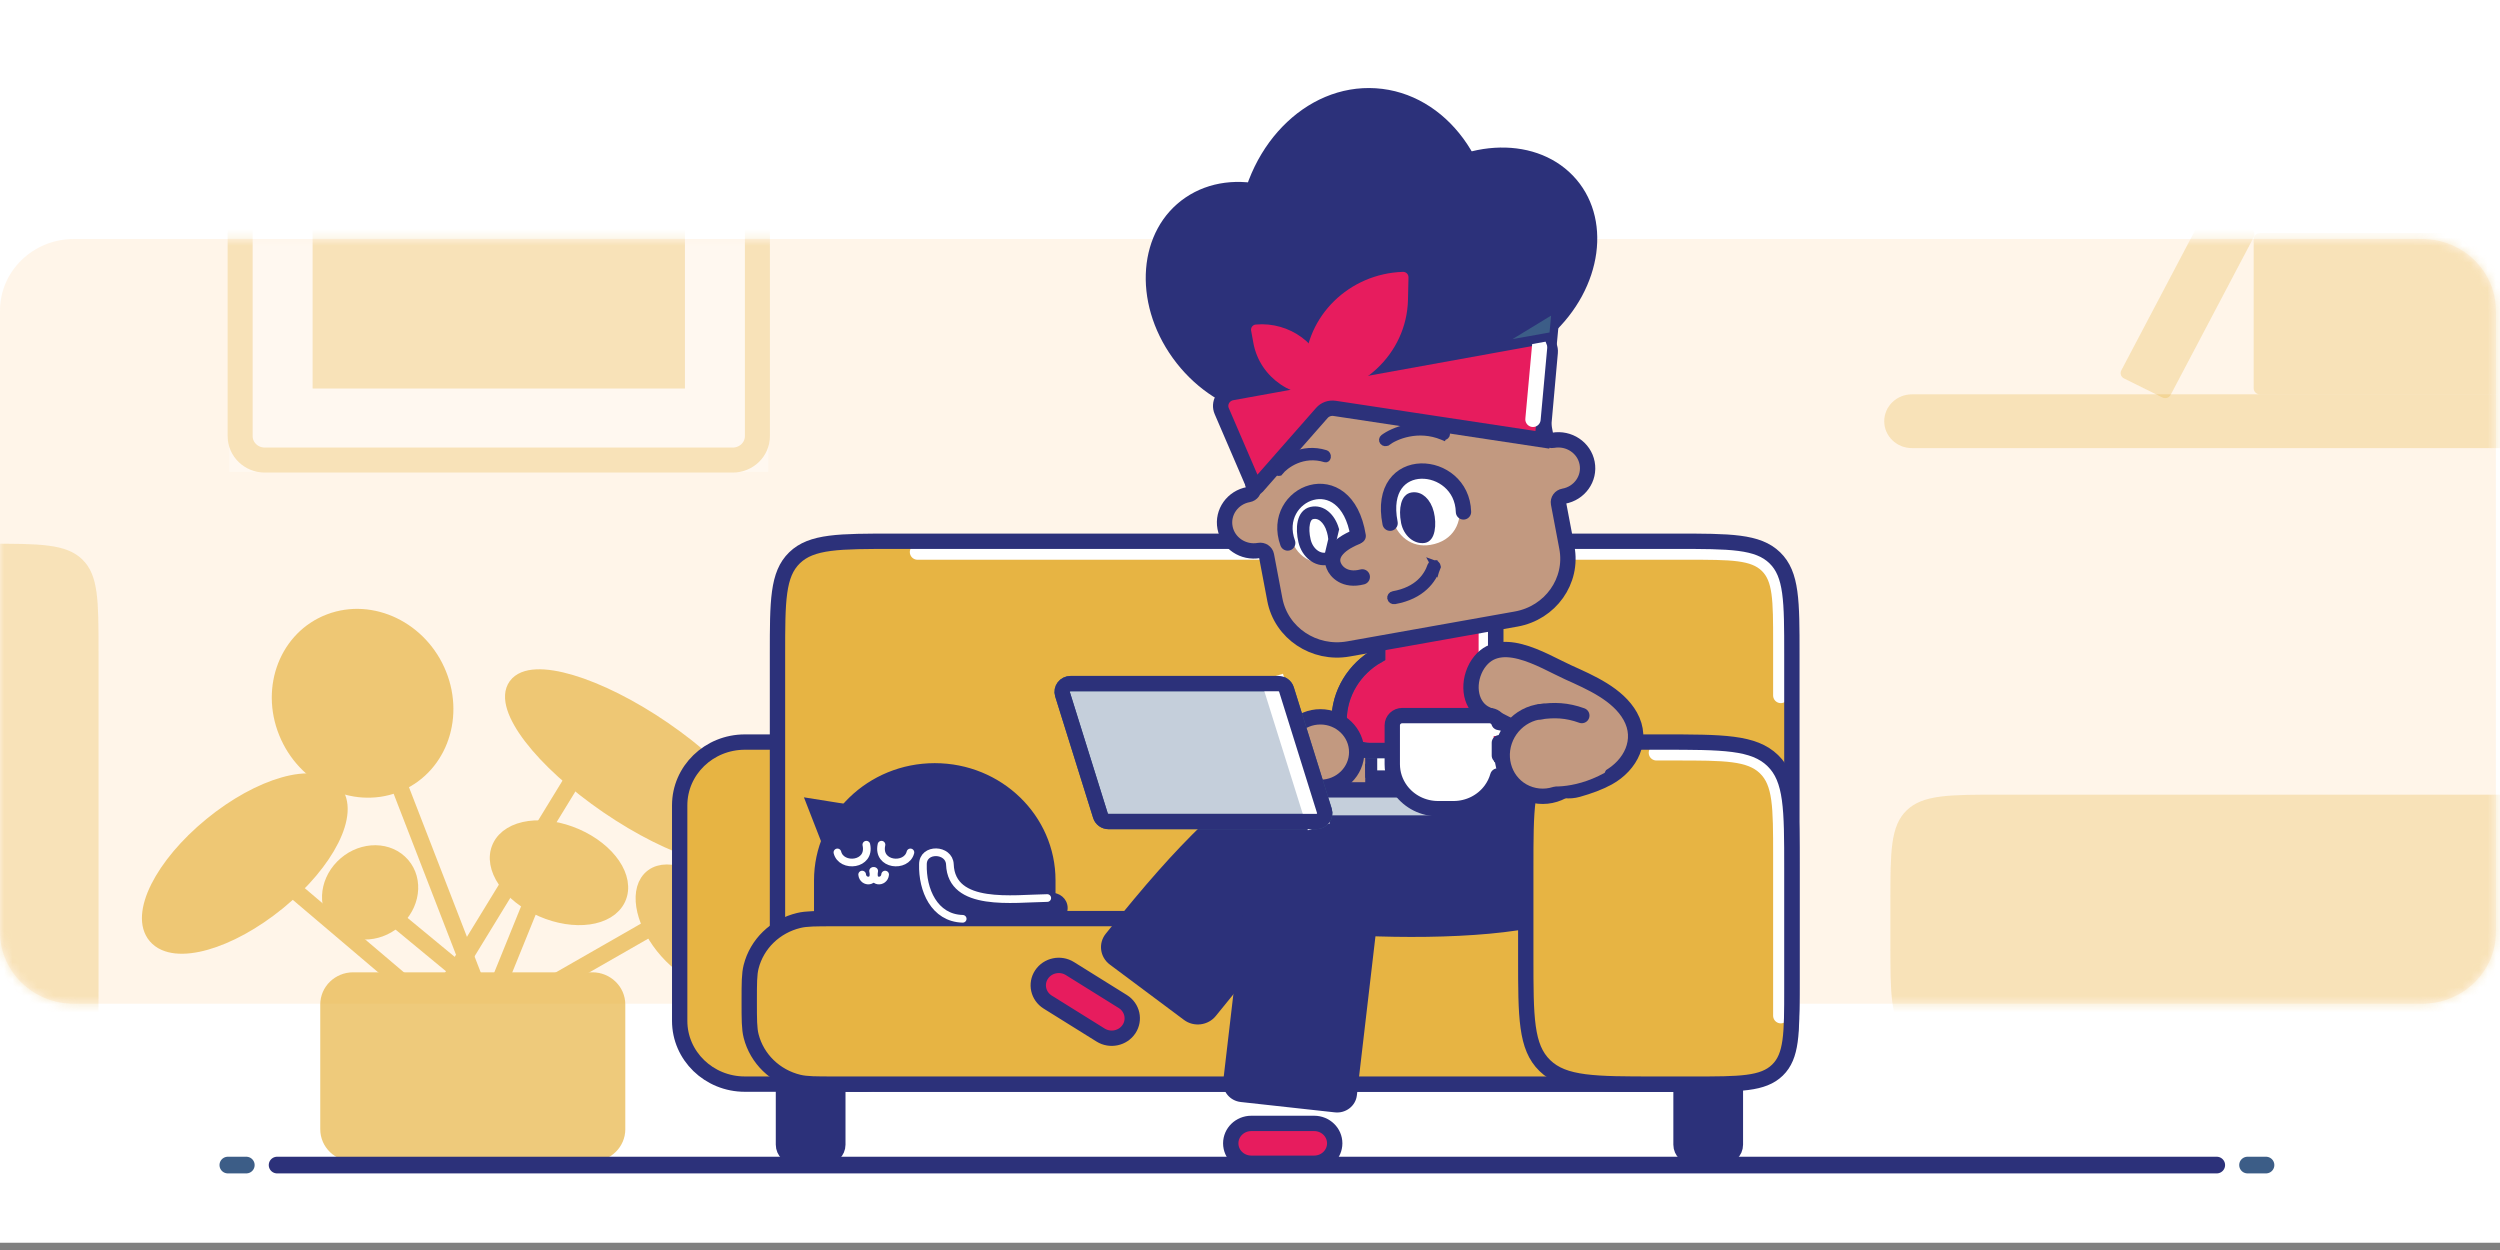 <svg width="300" height="150" viewBox="0 0 300 150" fill="none" xmlns="http://www.w3.org/2000/svg">
<rect x="0" y="0" width="300" height="150" fill="#808080" stroke="none"/>
<rect width="300" height="149.128" fill="white"/>
<path opacity="0.25" d="M290.638 28.679H8.867C3.97 28.679 0 32.531 0 37.283V111.847C0 116.598 3.97 120.45 8.867 120.45H290.638C295.535 120.45 299.505 116.598 299.505 111.847V37.283C299.505 32.531 295.535 28.679 290.638 28.679Z" fill="#FFD9AB"/>
<mask id="mask0_112_977" style="mask-type:luminance" maskUnits="userSpaceOnUse" x="0" y="28" width="300" height="93">
<path d="M290.638 28.679H8.867C3.97 28.679 0 32.531 0 37.283V111.847C0 116.598 3.97 120.45 8.867 120.45H290.638C295.535 120.45 299.505 116.598 299.505 111.847V37.283C299.505 32.531 295.535 28.679 290.638 28.679Z" fill="white"/>
</mask>
<g mask="url(#mask0_112_977)">
<path opacity="0.3" d="M226.108 50.547C226.108 48.765 227.597 47.32 229.433 47.32H317.365C319.201 47.32 320.69 48.765 320.69 50.547C320.69 52.328 319.201 53.773 317.365 53.773H229.433C227.597 53.773 226.108 52.328 226.108 50.547Z" fill="#E7B443"/>
<path opacity="0.3" d="M270.443 28.679C270.443 28.283 270.774 27.962 271.182 27.962H303.695C304.102 27.962 304.433 28.283 304.433 28.679V46.603C304.433 46.999 304.102 47.32 303.695 47.32H271.182C270.774 47.32 270.443 46.999 270.443 46.603V28.679Z" fill="#E7B443"/>
<path opacity="0.3" d="M264.539 25.5C264.725 25.148 265.17 25.008 265.533 25.188L270.139 27.473C270.502 27.653 270.646 28.085 270.46 28.438L260.478 47.383C260.292 47.735 259.847 47.875 259.484 47.694L254.878 45.41C254.515 45.23 254.37 44.798 254.557 44.445L264.539 25.5Z" fill="#E7B443"/>
<path opacity="0.3" d="M226.847 108.262C226.847 102.179 226.847 99.136 228.795 97.247C230.743 95.357 233.878 95.357 240.148 95.357H302.956C309.225 95.357 312.361 95.357 314.308 97.247C316.256 99.136 316.256 102.179 316.256 108.262V113.281C316.256 119.364 316.256 122.406 314.308 124.296C312.361 126.186 309.225 126.186 302.956 126.186H240.148C233.878 126.186 230.743 126.186 228.795 124.296C226.847 122.406 226.847 119.364 226.847 113.281V108.262Z" fill="#E7B443"/>
<path opacity="0.3" d="M-48.03 78.15C-48.03 72.066 -48.03 69.024 -46.082 67.134C-44.134 65.244 -40.999 65.244 -34.729 65.244H-1.478C4.792 65.244 7.927 65.244 9.875 67.134C11.823 69.024 11.823 72.066 11.823 78.15V119.016C11.823 125.1 11.823 128.142 9.875 130.032C7.927 131.922 4.792 131.922 -1.478 131.922H-34.729C-40.999 131.922 -44.134 131.922 -46.082 130.032C-48.03 128.142 -48.03 125.1 -48.03 119.016V78.15Z" fill="#E7B443"/>
<g opacity="0.3">
<path d="M32.512 51.622V15.774H87.192V51.622H32.512Z" fill="#E7B443" stroke="white" stroke-width="10"/>
<path d="M28.818 15.057C28.818 13.473 30.141 12.189 31.773 12.189H87.931C89.563 12.189 90.887 13.473 90.887 15.057V52.339C90.887 53.923 89.563 55.207 87.931 55.207H31.773C30.141 55.207 28.818 53.923 28.818 52.339V15.057Z" stroke="#E7B443" stroke-width="3"/>
</g>
</g>
<g opacity="0.7">
<path d="M33.784 105.524L48.954 118.403" stroke="#E7B443" stroke-width="2" stroke-linecap="round"/>
<path d="M45.635 108.744L56.776 117.943Z" fill="#E7B443"/>
<path d="M45.635 108.744L56.776 117.943" stroke="#E7B443" stroke-width="2" stroke-linecap="round"/>
<path d="M45.161 87.124L57.724 119.553Z" fill="#E7B443"/>
<path d="M45.161 87.124L57.724 119.553" stroke="#E7B443" stroke-width="2" stroke-linecap="round"/>
<path d="M64.361 106.903L58.672 120.933Z" fill="#E7B443"/>
<path d="M64.361 106.903L58.672 120.933" stroke="#E7B443" stroke-width="2" stroke-linecap="round"/>
<path d="M79.768 110.353L65.309 118.632Z" fill="#E7B443"/>
<path d="M79.768 110.353L65.309 118.632" stroke="#E7B443" stroke-width="2" stroke-linecap="round"/>
<path d="M70.287 91.034L52.983 119.323Z" fill="#E7B443"/>
<path d="M70.287 91.034L52.983 119.323" stroke="#E7B443" stroke-width="2" stroke-linecap="round"/>
<path d="M72.952 96.645C80.837 102.043 88.709 104.383 90.535 101.871C92.362 99.36 87.451 92.948 79.566 87.55C71.682 82.151 63.809 79.811 61.983 82.323C60.156 84.835 65.067 91.247 72.952 96.645Z" fill="#E7B443" stroke="#E7B443" stroke-width="2" stroke-linecap="round" stroke-linejoin="round"/>
<path d="M33.349 108.198C39.217 103.396 42.196 97.458 40.001 94.933C37.807 92.409 31.272 94.254 25.404 99.055C19.535 103.857 16.557 109.796 18.751 112.32C20.945 114.845 27.481 112.999 33.349 108.198Z" fill="#E7B443" stroke="#E7B443" stroke-width="2" stroke-linecap="round" stroke-linejoin="round"/>
<path d="M47.654 110.084C49.59 108.114 49.707 105.175 47.917 103.519C46.127 101.863 43.107 102.117 41.172 104.087C39.237 106.056 39.119 108.995 40.909 110.651C42.699 112.307 45.719 112.053 47.654 110.084Z" fill="#E7B443" stroke="#E7B443" stroke-width="2" stroke-linecap="round" stroke-linejoin="round"/>
<path d="M65.081 109.04C68.96 110.732 72.999 110.172 74.102 107.791C75.205 105.409 72.954 102.107 69.075 100.415C65.196 98.724 61.157 99.284 60.053 101.665C58.95 104.047 61.201 107.349 65.081 109.04Z" fill="#E7B443" stroke="#E7B443" stroke-width="2" stroke-linecap="round" stroke-linejoin="round"/>
<path d="M79.616 113.512C82.15 116.707 85.692 118.187 87.528 116.816C89.363 115.446 88.796 111.745 86.262 108.549C83.728 105.354 80.186 103.875 78.35 105.245C76.515 106.616 77.081 110.317 79.616 113.512Z" fill="#E7B443" stroke="#E7B443" stroke-width="2" stroke-linecap="round" stroke-linejoin="round"/>
<path d="M34.423 87.833C36.584 93.211 42.406 96.032 47.425 94.132C52.444 92.233 54.761 86.334 52.6 80.955C50.438 75.577 44.617 72.757 39.598 74.656C34.578 76.555 32.261 82.454 34.423 87.833Z" fill="#E7B443" stroke="#E7B443" stroke-width="2" stroke-linecap="round" stroke-linejoin="round"/>
<path d="M42.385 117.676H71.081C72.713 117.676 74.037 118.96 74.037 120.543V135.507C74.037 137.091 72.713 138.375 71.081 138.375H42.385C40.753 138.375 39.43 137.091 39.43 135.507V120.543C39.43 118.96 40.753 117.676 42.385 117.676Z" fill="#E7B443" stroke="#E7B443" stroke-width="2" stroke-linecap="round" stroke-linejoin="round"/>
</g>
<path d="M33.251 139.808H266.01" stroke="#2C317A" stroke-width="2" stroke-linecap="round"/>
<path d="M27.34 139.808H29.557" stroke="#3C5D87" stroke-width="2" stroke-linecap="round"/>
<path d="M269.704 139.808H271.921" stroke="#3C5D87" stroke-width="2" stroke-linecap="round"/>
<path d="M206.711 126.935H203.259C202.411 126.935 201.723 127.603 201.723 128.426V137.358C201.723 138.181 202.411 138.848 203.259 138.848H206.711C207.559 138.848 208.247 138.181 208.247 137.358V128.426C208.247 127.603 207.559 126.935 206.711 126.935Z" fill="#2C317A" stroke="#2C317A" stroke-width="1.841"/>
<path d="M99.003 126.935H95.552C94.703 126.935 94.015 127.603 94.015 128.426V137.358C94.015 138.181 94.703 138.848 95.552 138.848H99.003C99.852 138.848 100.54 138.181 100.54 137.358V128.426C100.54 127.603 99.852 126.935 99.003 126.935Z" fill="#2C317A" stroke="#2C317A" stroke-width="1.841"/>
<path d="M103.488 89.048H89.385C85.064 89.048 81.562 92.447 81.562 96.639V122.505C81.562 126.697 85.064 130.095 89.385 130.095H103.488C107.808 130.095 111.311 126.697 111.311 122.505V96.639C111.311 92.447 107.808 89.048 103.488 89.048Z" fill="#E7B443" stroke="#2C317A" stroke-width="1.841"/>
<path d="M208.035 64.95H100.288C96.427 64.95 93.298 67.986 93.298 71.732V123.313C93.298 127.059 96.427 130.095 100.288 130.095H208.035C211.895 130.095 215.025 127.059 215.025 123.313V71.732C215.025 67.986 211.895 64.95 208.035 64.95Z" fill="#E7B443"/>
<path d="M110.099 66.248H110.172H202.478C207.766 66.248 210.409 66.248 212.052 67.842C213.695 69.436 213.695 72.001 213.695 77.132V83.455" stroke="white" stroke-width="1.841" stroke-linecap="round"/>
<path d="M93.298 78.514C93.298 72.12 93.298 68.922 95.345 66.936C97.392 64.95 100.688 64.95 107.277 64.95H201.044C207.635 64.95 210.93 64.95 212.977 66.936C215.025 68.922 215.025 72.12 215.025 78.514V117.19C215.025 123.274 215.025 126.316 213.077 128.206C211.128 130.096 207.994 130.096 201.724 130.096H107.277C100.688 130.096 97.392 130.096 95.345 128.109C93.298 126.122 93.298 122.925 93.298 116.531V78.514Z" stroke="#2C317A" stroke-width="1.841"/>
<path d="M89.908 120.164C89.908 117.989 89.908 116.9 90.136 116.004C90.832 113.268 93.035 111.13 95.855 110.455C96.779 110.233 97.9 110.233 100.142 110.233H200.767C204.006 110.233 205.625 110.233 206.922 110.692C209.094 111.459 210.805 113.119 211.596 115.227C212.068 116.485 212.068 118.056 212.068 121.199C212.068 123.747 212.068 125.022 211.685 126.043C211.043 127.753 209.655 129.101 207.893 129.723C206.84 130.095 205.527 130.095 202.9 130.095H100.142C97.9 130.095 96.779 130.095 95.855 129.874C93.035 129.198 90.832 127.061 90.136 124.324C89.908 123.428 89.908 122.34 89.908 120.164Z" fill="#E7B443" stroke="#2C317A" stroke-width="1.841"/>
<path d="M160.017 93.81L167.057 84.673" stroke="#C29980" stroke-width="9.206"/>
<path fill-rule="evenodd" clip-rule="evenodd" d="M163.801 91.66L173.205 91.1C176.212 91.014 179.858 91.706 182.694 94.351C185.709 97.163 186.479 100.947 185.868 104.152C184.729 110.129 190.707 109.781 185.039 111.096C177.746 112.788 165.172 112.709 156.177 111.77C155.323 111.68 154.473 111.971 153.89 112.583C151.688 114.893 149.323 117.645 145.9 121.911C144.976 123.061 143.268 123.279 142.077 122.39L133.18 115.75C131.989 114.861 131.766 113.201 132.689 112.05C137.545 105.998 140.726 102.399 144.379 98.855C147.92 95.419 152.267 94.885 155.614 95.263C162.834 96.078 164.071 100.582 163.801 91.66Z" fill="#2C317A"/>
<path d="M207.201 89.048H190.915C186.594 89.048 183.092 92.447 183.092 96.639V122.505C183.092 126.697 186.594 130.095 190.915 130.095H207.201C211.522 130.095 215.025 126.697 215.025 122.505V96.639C215.025 92.447 211.522 89.048 207.201 89.048Z" fill="#FFD9AB"/>
<path d="M207.201 89.048H190.915C186.594 89.048 183.092 92.447 183.092 96.639V122.505C183.092 126.697 186.594 130.095 190.915 130.095H207.201C211.522 130.095 215.025 126.697 215.025 122.505V96.639C215.025 92.447 211.522 89.048 207.201 89.048Z" fill="#E7B443"/>
<path d="M198.768 90.338H198.842H201C206.984 90.338 209.976 90.338 211.835 92.142C213.695 93.946 213.695 96.849 213.695 102.655V121.884" stroke="white" stroke-width="1.841" stroke-linecap="round"/>
<path d="M183.092 104.23C183.092 97.073 183.092 93.495 185.383 91.271C187.674 89.048 191.362 89.048 198.738 89.048H199.379C206.754 89.048 210.442 89.048 212.733 91.271C215.025 93.495 215.025 97.073 215.025 104.23V118.624C215.025 124.031 215.025 126.736 213.293 128.416C211.562 130.096 208.776 130.096 203.202 130.096H198.738C191.362 130.096 187.674 130.096 185.383 127.872C183.092 125.649 183.092 122.071 183.092 114.914V104.23Z" stroke="#2C317A" stroke-width="1.841"/>
<path d="M180.46 89.05H164.55V92.445H180.46V89.05Z" fill="white"/>
<path d="M165.446 109.005C165.86 105.456 162.607 102.184 158.181 101.697C153.753 101.21 149.828 103.693 149.413 107.242L146.791 129.685C146.643 130.953 147.582 132.097 148.889 132.241L160.19 133.484C161.496 133.627 162.675 132.716 162.824 131.448L165.446 109.005Z" fill="#2C317A"/>
<path d="M175.882 89.571H174.049V92.481H175.882V89.571Z" fill="#001836"/>
<path d="M168.616 89.559H166.732V93.214H168.616V89.559Z" fill="#001836"/>
<path d="M164.767 92.837H164.327L164.323 89.729H164.764L164.767 92.837Z" fill="#3C5D87" stroke="#2C317A"/>
<path d="M180.754 89.229H179.314L179.318 93.337H180.758L180.754 89.229Z" fill="#001836"/>
<path d="M165.315 74.005H179.478V78.652C182.268 80.22 184.146 83.149 184.146 86.503C184.146 88.469 182.503 90.064 180.475 90.064H164.357C162.33 90.064 160.687 88.469 160.687 86.503C160.687 83.165 162.546 80.248 165.315 78.674V74.005Z" fill="#E71C5E" stroke="#3C5D87" stroke-width="1.841"/>
<path d="M178.359 74.497L178.355 78.609C178.354 79.024 178.625 79.388 179.005 79.579C182.931 81.548 184.923 87.837 181.006 88.626" stroke="white" stroke-width="1.841" stroke-linecap="round"/>
<path d="M165.315 74.005H179.478V78.652C182.268 80.22 184.146 83.149 184.146 86.503C184.146 88.469 182.503 90.064 180.475 90.064H164.357C162.33 90.064 160.687 88.469 160.687 86.503C160.687 83.165 162.546 80.248 165.315 78.674V74.005Z" stroke="#2C317A" stroke-width="1.841"/>
<path fill-rule="evenodd" clip-rule="evenodd" d="M177.135 80.056C179.6 75.651 185.108 79.286 188.179 80.677C190.852 81.888 194.142 83.294 195.63 85.945C197.234 88.802 195.695 91.829 192.975 93.328C191.948 93.895 190.708 94.348 189.337 94.736C187.263 95.323 185.091 94.168 184.487 92.155C184.015 90.587 184.225 89.485 185.504 88.566C182.509 88.104 180.836 86.775 178.428 85.73C176.456 84.874 175.989 82.21 177.135 80.056ZM189.243 86.646C189.243 86.646 189.234 86.654 189.213 86.668C189.231 86.653 189.243 86.646 189.243 86.646Z" fill="#C29980" stroke="#2C317A" stroke-width="1.841" stroke-linecap="round"/>
<path d="M128.388 116.227C127.243 115.513 125.718 115.835 124.983 116.946C124.247 118.057 124.579 119.536 125.724 120.25L132.075 124.208C133.219 124.921 134.744 124.599 135.48 123.489C136.216 122.377 135.883 120.898 134.738 120.184L128.388 116.227Z" fill="#E71C5E" stroke="#2C317A" stroke-width="1.841"/>
<path d="M150.154 134.809C148.793 134.809 147.69 135.879 147.69 137.199C147.69 138.52 148.793 139.59 150.154 139.59H157.702C159.063 139.59 160.166 138.52 160.166 137.199C160.166 135.879 159.063 134.809 157.702 134.809H150.154Z" fill="#E71C5E" stroke="#2C317A" stroke-width="1.841"/>
<path d="M159.047 94.781C158.483 94.781 158.026 95.224 158.026 95.77V97.773C158.026 98.32 158.483 98.763 159.047 98.763H172.18C172.744 98.763 173.2 98.32 173.2 97.773V95.77C173.2 95.224 172.744 94.781 172.18 94.781H159.047Z" fill="white"/>
<path d="M159.047 94.781C158.483 94.781 158.026 95.224 158.026 95.77V97.773C158.026 98.32 158.483 98.763 159.047 98.763H172.18C172.744 98.763 173.2 98.32 173.2 97.773V95.77C173.2 95.224 172.744 94.781 172.18 94.781H159.047Z" fill="#3C5D87" fill-opacity="0.3"/>
<path d="M159.047 94.781C158.483 94.781 158.026 95.224 158.026 95.77V97.773C158.026 98.32 158.483 98.763 159.047 98.763H172.18C172.744 98.763 173.2 98.32 173.2 97.773V95.77C173.2 95.224 172.744 94.781 172.18 94.781H159.047Z" stroke="#2C317A" stroke-width="1.841"/>
<path fill-rule="evenodd" clip-rule="evenodd" d="M179.244 87.035C179.244 86.755 179.011 86.529 178.722 86.529H168.276C167.987 86.529 167.753 86.755 167.753 87.035V91.704C167.753 92.681 168.069 93.634 168.655 94.428C169.56 95.653 171.018 96.379 172.57 96.379H174.427C175.98 96.379 177.437 95.653 178.342 94.428C178.772 93.846 179.056 93.178 179.178 92.479C179.213 92.48 179.249 92.481 179.284 92.481C180.836 92.481 182.191 91.372 182.191 89.895C182.191 88.416 180.836 87.309 179.284 87.309C179.271 87.309 179.257 87.309 179.244 87.309V87.035ZM179.244 88.322C179.257 88.322 179.271 88.322 179.284 88.322C180.367 88.322 181.146 89.076 181.146 89.895C181.146 90.713 180.367 91.467 179.284 91.467C179.271 91.467 179.257 91.466 179.244 91.466V88.322Z" fill="white"/>
<path d="M179.871 86.695C179.721 86.217 179.263 85.87 178.722 85.87H168.276C167.611 85.87 167.073 86.392 167.073 87.037V91.706C167.073 92.821 167.433 93.908 168.102 94.814C169.134 96.212 170.798 97.041 172.57 97.041H174.427C176.199 97.041 177.862 96.212 178.895 94.814C179.277 94.297 179.557 93.722 179.729 93.116C181.405 92.922 182.871 91.652 182.871 89.896C182.871 88.19 181.487 86.942 179.871 86.695ZM179.925 90.663V89.128C180.28 89.31 180.466 89.631 180.466 89.896C180.466 90.161 180.28 90.482 179.925 90.663Z" stroke="#2C317A" stroke-width="1.841" stroke-linecap="round" stroke-linejoin="round"/>
<path d="M183.641 95.326C186.3 96.169 189.134 94.615 190.028 91.965C190.921 89.316 189.584 86.437 186.925 85.592C184.266 84.748 181.432 86.303 180.538 88.952C179.645 91.601 180.983 94.481 183.641 95.326Z" fill="#C29980" stroke="#2C317A" stroke-width="1.841"/>
<path d="M185.49 81.91L194.529 88.369L192.559 92.742C188.617 94.906 185.473 94.35 185.101 94.232C184.728 94.113 185.49 81.91 185.49 81.91Z" fill="#C29980"/>
<path d="M179.194 29.736C178.504 39.76 171.076 47.441 162.603 46.892C154.13 46.343 147.82 37.772 148.51 27.748C149.2 17.724 156.628 10.043 165.101 10.592C173.574 11.141 179.884 19.712 179.194 29.736Z" fill="#2C317A"/>
<path d="M186.14 40.22C179.936 45.863 171.041 46.436 166.271 41.499C161.5 36.563 162.662 27.986 168.865 22.343C175.068 16.7 183.964 16.127 188.735 21.063C193.504 26 192.343 34.576 186.14 40.22Z" fill="#2C317A"/>
<path d="M140.735 42.965C145.606 49.729 154.189 52.069 159.906 48.193C165.622 44.317 166.309 35.692 161.438 28.929C156.567 22.166 147.984 19.825 142.267 23.701C136.55 27.578 135.865 36.202 140.735 42.965Z" fill="#2C317A"/>
<path d="M154.92 48.059C151.467 48.674 149.182 51.888 149.816 55.238L150.432 58.494C150.509 58.899 150.228 59.275 149.826 59.347C147.917 59.687 146.653 61.464 147.004 63.317C147.355 65.17 149.186 66.396 151.096 66.055C151.499 65.984 151.898 66.238 151.975 66.643L152.982 71.961C153.738 75.96 157.693 78.606 161.814 77.871L181.934 74.286C186.055 73.552 188.783 69.715 188.026 65.716L187.021 60.406C186.944 59.996 187.228 59.617 187.634 59.545C189.544 59.205 190.807 57.427 190.456 55.574C190.106 53.722 188.274 52.496 186.364 52.836C185.959 52.908 185.554 52.652 185.476 52.242L184.861 48.994C184.227 45.644 180.915 43.427 177.462 44.042L154.92 48.059Z" fill="#C29980" stroke="#2C317A" stroke-width="1.841"/>
<path d="M172.18 67.728L172.179 67.728C172.004 67.672 171.832 67.77 171.783 67.914L171.783 67.914C171.575 68.531 171.187 69.284 170.463 69.949C169.736 70.617 168.695 71.176 167.215 71.44L167.215 71.44C167.035 71.472 166.942 71.629 166.968 71.769L166.968 71.77C166.996 71.914 167.149 72.034 167.333 72.001C170.6 71.419 171.899 69.497 172.375 68.083L172.18 67.728ZM172.18 67.728C172.349 67.782 172.421 67.947 172.375 68.083L172.18 67.728Z" fill="#3C5D87" stroke="#2C317A"/>
<path d="M162.896 62.782C162.823 64.455 162.035 67.079 159.816 67.493C157.012 68.038 155.117 66.236 154.773 63.92C154.428 61.605 156.522 59.395 158.568 59.109C160.614 58.822 162.551 60.467 162.896 62.782Z" fill="white"/>
<path d="M160.566 67.294C160.717 68.093 161.622 68.602 162.586 68.43C163.55 68.258 164.209 67.471 164.059 66.671C163.907 65.872 163.712 65.009 162.748 65.181C161.783 65.353 160.391 66.374 160.566 67.294Z" fill="#C29980"/>
<path d="M154.524 65.158C152.35 59.146 161.523 55.311 162.98 64.308" stroke="#2C317A" stroke-width="1.841" stroke-linecap="round"/>
<path d="M167.03 62.046C167.556 64.329 169.408 65.766 171.634 65.388C174.454 64.93 175.566 62.592 175.04 60.309C174.514 58.026 171.747 56.683 169.73 57.12C167.713 57.557 166.504 59.763 167.03 62.046Z" fill="white"/>
<path d="M175.617 61.429C175.447 55.06 165.137 54.279 166.81 62.782" stroke="#2C317A" stroke-width="1.841" stroke-linecap="round"/>
<path d="M173.344 51.845L173.344 51.845C173.485 51.903 173.534 52.048 173.484 52.163C173.43 52.285 173.271 52.358 173.122 52.297L172.932 52.759L173.122 52.297C170.142 51.066 167.407 52.25 166.424 52.988L166.423 52.988C166.301 53.08 166.124 53.055 166.034 52.942C165.951 52.838 165.967 52.691 166.081 52.605L166.081 52.605C167.166 51.791 170.118 50.513 173.344 51.845Z" fill="#3C5D87" stroke="#2C317A"/>
<path d="M184.053 40.56C185.141 40.363 186.122 41.226 186.026 42.296L185.084 52.779L160.154 49.005C159.58 48.918 159.001 49.126 158.624 49.555L150.826 58.428C150.733 58.533 150.558 58.507 150.502 58.379L146.609 49.335C146.199 48.382 146.799 47.304 147.845 47.115L184.053 40.56Z" fill="#E71C5E" stroke="#2C317A" stroke-width="1.841"/>
<path d="M156.564 44.213C156.703 37.892 161.918 32.833 168.352 32.623C168.727 32.611 169.026 32.915 169.018 33.279L168.959 35.96C168.816 42.502 163.233 47.693 156.491 47.554L156.564 44.213Z" fill="#E71C5E"/>
<path d="M150.408 41.17C151.176 45.355 155.294 48.144 159.607 47.4L159.216 45.263C158.488 41.296 154.75 38.584 150.691 38.945C150.316 38.978 150.069 39.324 150.135 39.683L150.408 41.17Z" fill="#E71C5E"/>
<path d="M184.966 39.296L183.958 50.32" stroke="white" stroke-width="1.841" stroke-linecap="round"/>
<path d="M185.934 40.819L185.786 40.435L185.38 40.508L180.694 41.345V40.601L186.725 36.926L186.277 41.705L185.934 40.819Z" fill="#3C5D87" stroke="#2C317A"/>
<path d="M153.298 56.162L153.298 56.161C154.051 55.229 156.227 53.631 159.047 54.502C159.12 54.524 159.239 54.662 159.204 54.846C159.189 54.924 159.154 54.961 159.133 54.975C159.116 54.987 159.098 54.991 159.071 54.983C156.324 54.135 154.2 55.707 153.498 56.578L153.497 56.578C153.472 56.61 153.45 56.614 153.436 56.614C153.419 56.614 153.38 56.608 153.334 56.559C153.222 56.439 153.229 56.247 153.298 56.162Z" fill="#3C5D87" stroke="#2C317A"/>
<path d="M162.735 64.451C160.414 65.404 159.545 66.691 160.051 67.896C160.309 68.569 161.353 69.779 163.473 69.228" stroke="#2C317A" stroke-width="1.841" stroke-linecap="round"/>
<path d="M156.787 64.842C156.614 64.103 156.573 63.345 156.705 62.764C156.835 62.188 157.101 61.887 157.48 61.803L157.48 61.803C157.949 61.7 158.389 61.828 158.775 62.149C159.17 62.477 159.505 63.009 159.7 63.673L159.701 63.674C159.892 64.319 159.977 65.109 159.877 65.748C159.774 66.407 159.516 66.722 159.182 66.796L159.182 66.796C158.254 67.001 157.116 66.241 156.787 64.842ZM156.787 64.842L156.301 64.956M156.787 64.842L156.301 64.956M156.301 64.956C156.669 66.525 158.008 67.568 159.29 67.284L160.18 63.532C159.746 62.058 158.654 61.032 157.372 61.315C156.089 61.599 155.932 63.387 156.301 64.956Z" fill="#2C317A" stroke="#2C317A"/>
<path d="M168.611 62.6L168.61 62.599C168.471 61.854 168.466 61.095 168.625 60.52C168.782 59.95 169.062 59.661 169.445 59.593L169.445 59.593C169.919 59.51 170.351 59.658 170.721 59.995C171.1 60.34 171.41 60.886 171.575 61.558L171.575 61.558C171.735 62.21 171.784 63.004 171.654 63.638C171.521 64.292 171.248 64.596 170.91 64.656L170.91 64.656C169.973 64.82 168.873 64.011 168.611 62.6Z" fill="#2C317A" stroke="#2C317A"/>
<path d="M158.445 94.483C160.854 94.483 162.806 92.589 162.806 90.252C162.806 87.915 160.854 86.02 158.445 86.02C156.037 86.02 154.084 87.915 154.084 90.252C154.084 92.589 156.037 94.483 158.445 94.483Z" fill="#C29980" stroke="#2C317A" stroke-width="1.841"/>
<path d="M127.501 83.309C127.302 82.673 127.792 82.032 128.477 82.032H153.398C153.848 82.032 154.244 82.317 154.374 82.734L158.928 97.306C159.127 97.942 158.637 98.584 157.952 98.584H133.032C132.582 98.584 132.185 98.298 132.055 97.881L127.501 83.309Z" fill="white"/>
<path d="M127.501 83.309C127.302 82.673 127.792 82.032 128.477 82.032H153.398C153.848 82.032 154.244 82.317 154.374 82.734L158.928 97.306C159.127 97.942 158.637 98.584 157.952 98.584H133.032C132.582 98.584 132.185 98.298 132.055 97.881L127.501 83.309Z" fill="#3C5D87" fill-opacity="0.3"/>
<path d="M127.501 83.309C127.302 82.673 127.792 82.032 128.477 82.032H153.398C153.848 82.032 154.244 82.317 154.374 82.734L158.928 97.306C159.127 97.942 158.637 98.584 157.952 98.584H133.032C132.582 98.584 132.185 98.298 132.055 97.881L127.501 83.309Z" stroke="#3C5D87" stroke-width="1.841"/>
<path d="M153.052 82.577L157.851 97.899" stroke="white" stroke-width="2.762" stroke-linecap="square"/>
<path d="M127.501 83.309C127.302 82.673 127.792 82.032 128.477 82.032H153.398C153.848 82.032 154.244 82.317 154.374 82.734L158.928 97.306C159.127 97.942 158.637 98.584 157.952 98.584H133.032C132.582 98.584 132.185 98.298 132.055 97.881L127.501 83.309Z" stroke="#2C317A" stroke-width="1.841"/>
<path d="M184.794 85.416C186.497 85.168 188.002 85.21 189.817 85.865" stroke="#2C317A" stroke-width="1.841" stroke-linecap="round"/>
<path d="M98.182 105.638C98.182 98.163 104.431 92.078 112.172 92.078C119.913 92.078 126.162 98.163 126.162 105.638V109.908H98.182V105.638Z" fill="#2C317A" stroke="#2C317A"/>
<path d="M109.25 102.289C108.78 104.18 105.229 103.849 105.778 101.363" stroke="white" stroke-width="0.921" stroke-linecap="round"/>
<path d="M100.49 102.289C100.96 104.18 104.51 103.849 103.961 101.363" stroke="white" stroke-width="0.921" stroke-linecap="round"/>
<path d="M106.216 104.948C106.12 105.98 104.497 105.949 104.905 104.521" stroke="white" stroke-width="0.921" stroke-linecap="round"/>
<path d="M103.459 104.948C103.554 105.98 105.178 105.949 104.769 104.521" stroke="white" stroke-width="0.921" stroke-linecap="round"/>
<path fill-rule="evenodd" clip-rule="evenodd" d="M128.114 108.835C128.044 107.835 127.151 107.079 126.12 107.146C125.843 107.165 125.568 107.184 125.297 107.202C121.721 107.44 118.743 107.639 116.547 107.323C115.389 107.156 114.686 106.873 114.281 106.558C113.951 106.301 113.694 105.931 113.636 105.185C113.56 104.186 112.663 103.436 111.633 103.51C110.602 103.584 109.829 104.455 109.906 105.455C110.031 107.096 110.717 108.437 111.938 109.389C113.085 110.282 114.542 110.705 115.999 110.914C118.621 111.291 122.012 111.062 125.416 110.833C125.735 110.811 126.055 110.79 126.374 110.768C127.405 110.7 128.184 109.835 128.114 108.835Z" fill="#2C317A"/>
<path d="M125.671 107.764C121.586 107.817 114.177 108.929 113.986 103.718C113.902 101.85 110.752 101.728 110.752 103.718C110.668 106.764 112.093 110.165 115.524 110.257" stroke="white" stroke-width="0.921" stroke-linecap="round"/>
<path d="M97.254 96.311L101.851 97.043L98.9 100.538L97.254 96.311Z" fill="#2C317A" stroke="#2C317A"/>
</svg>
